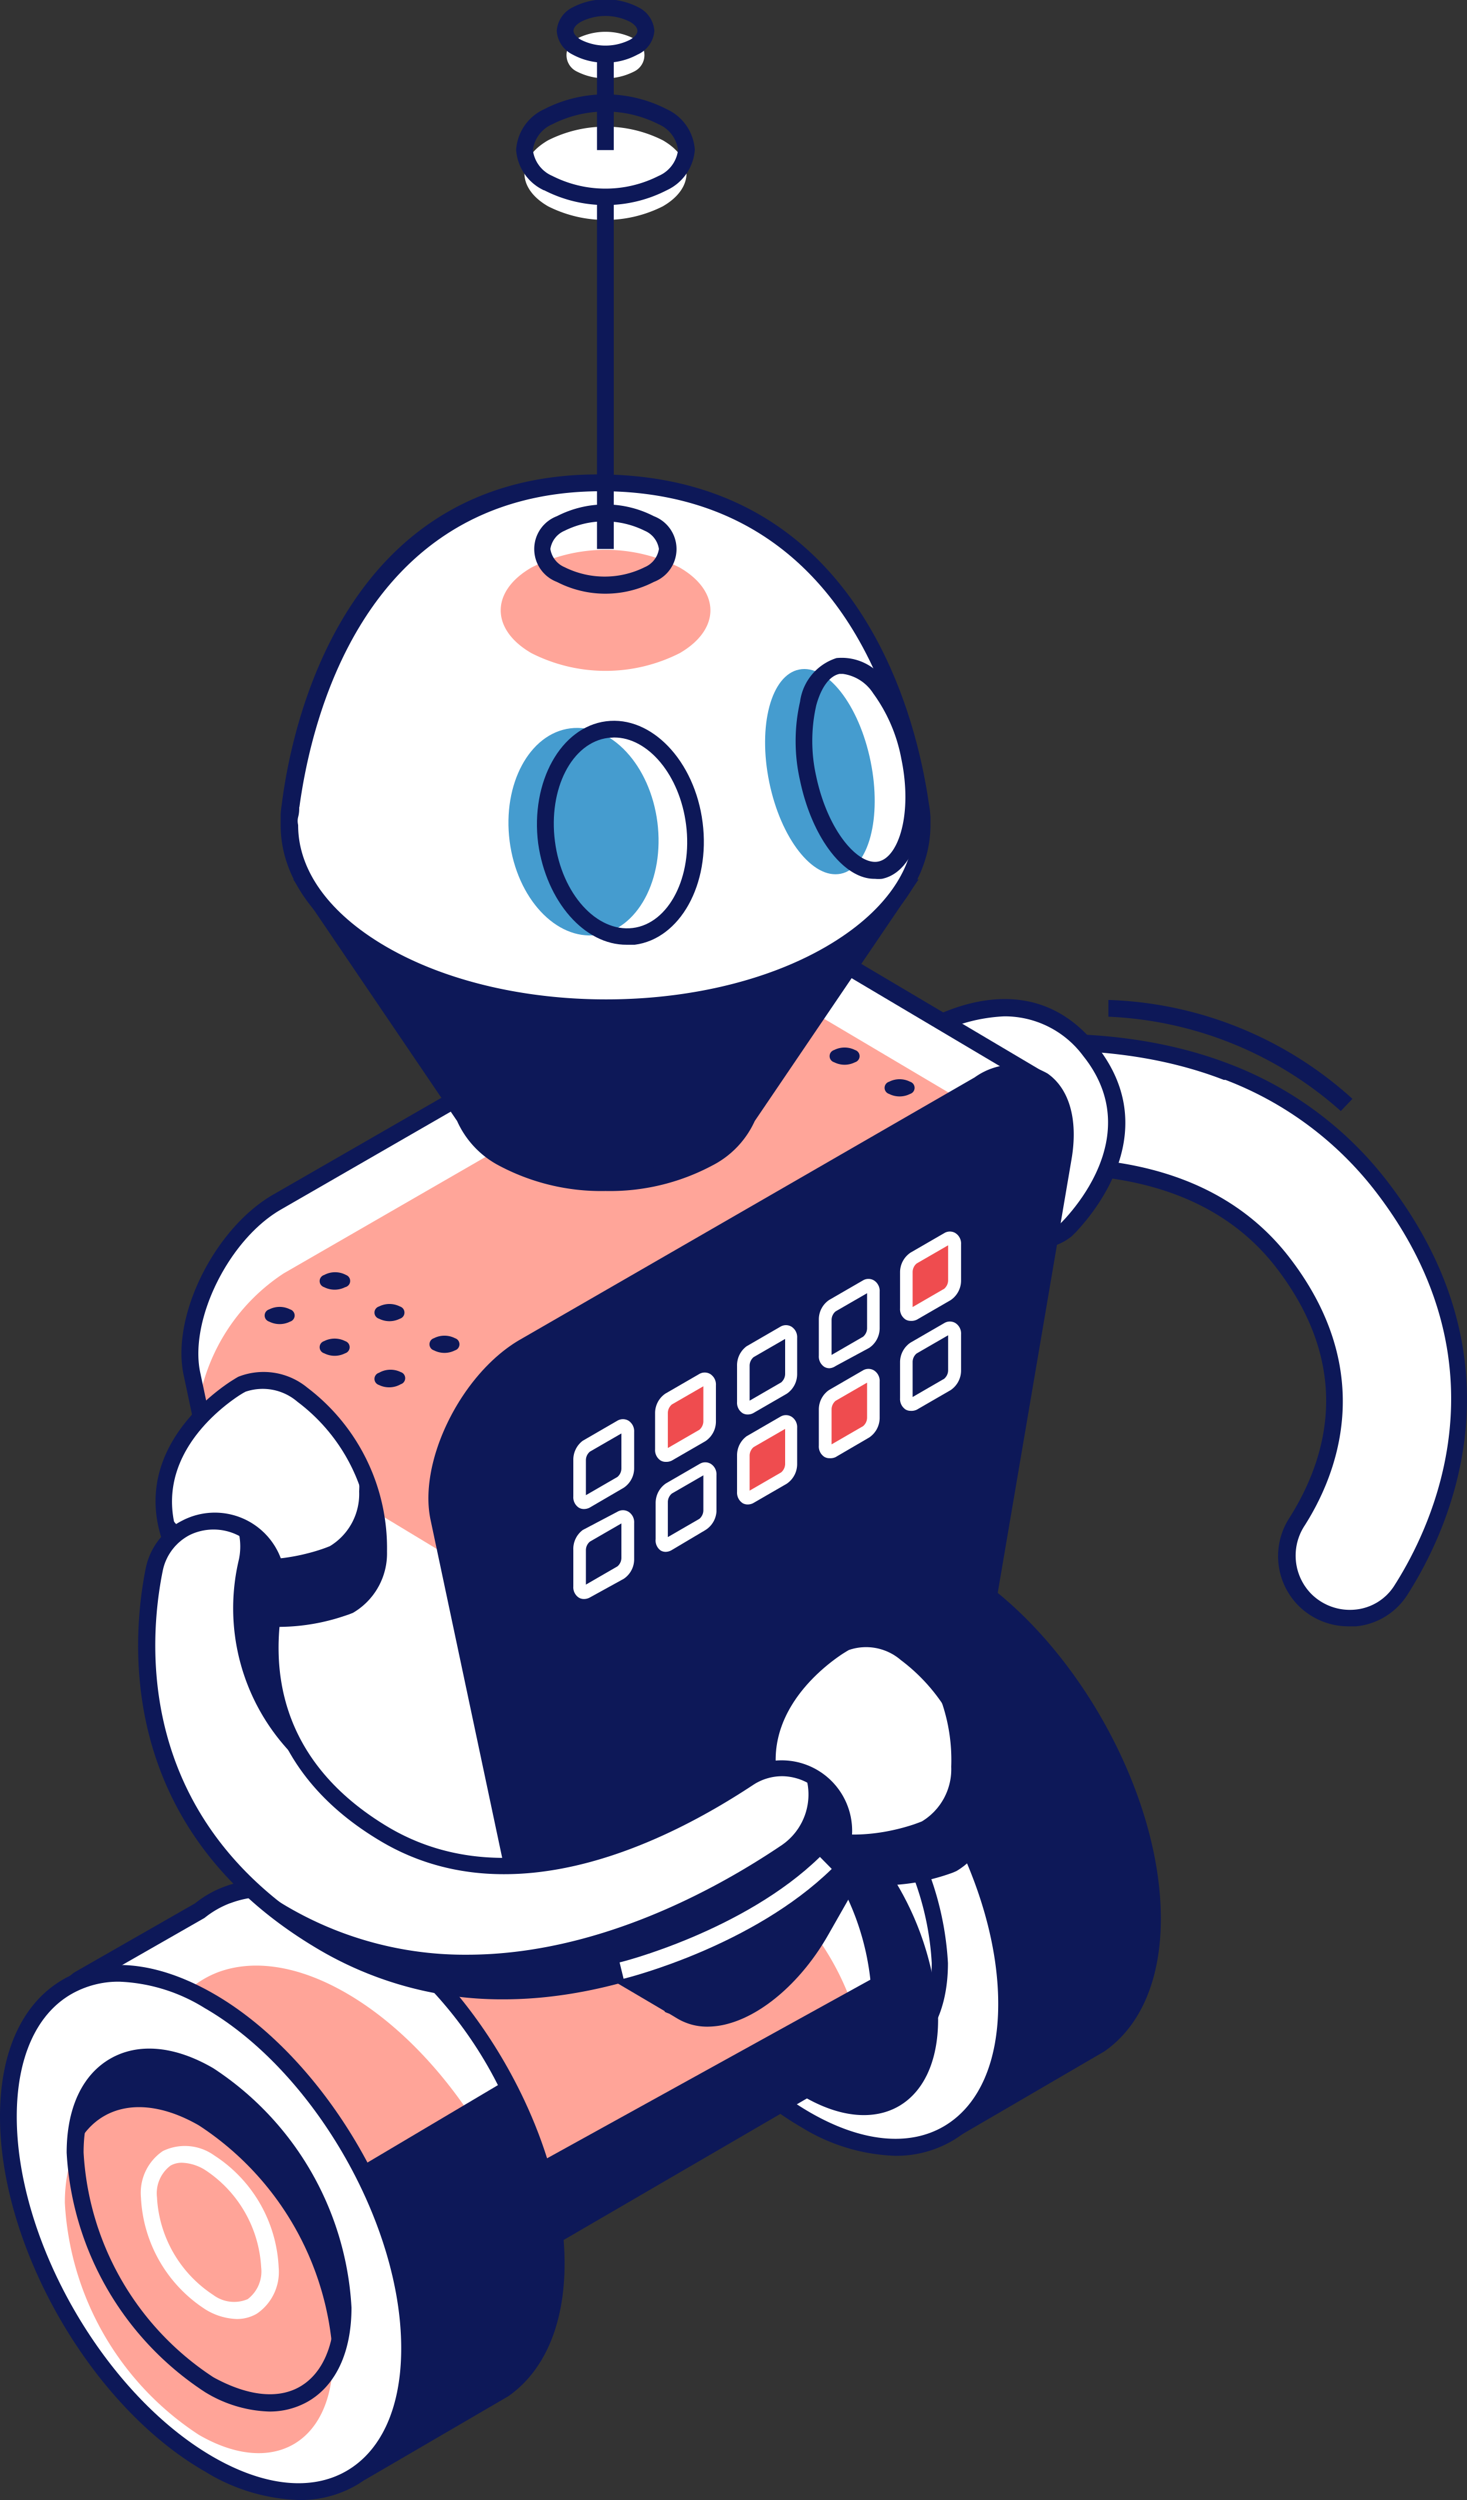 <?xml version="1.0" encoding="UTF-8"?> <svg xmlns="http://www.w3.org/2000/svg" viewBox="0 0 80.55 137.26"><rect x="0" y="0" width="80.55" height="137.26" fill="#333333" stroke="none"/> <defs> <style>.cls-1{fill:#fff;}.cls-2{fill:#0d1858;}.cls-3{fill:#ffa498;}.cls-4{fill:#ffa599;}.cls-5{fill:#459ccf;}.cls-6{fill:#ef4c4f;}</style> </defs> <title>Ресурс 1</title> <g id="Слой_2" data-name="Слой 2"> <g id="content"> <g id="illustration"> <g id="_Группа_" data-name="&lt;Группа&gt;"> <g id="_Группа_2" data-name="&lt;Группа&gt;"> <g id="_Группа_3" data-name="&lt;Группа&gt;"> <g id="_Группа_4" data-name="&lt;Группа&gt;"> <g id="_Группа_5" data-name="&lt;Группа&gt;"> <path class="cls-1" d="M67.37,58.86c-6.63-2.57-14-1.61-18.27-.64a3.4,3.4,0,0,0-2.43,4.46h0a3.39,3.39,0,0,0,3.93,2.18c4.86-1.09,14.67-2.25,19.84,4.44,4.65,6,2.6,11.39.76,14.26a3.41,3.41,0,0,0,.43,4.26h0a3.39,3.39,0,0,0,5.26-.51c3.29-5.14,5.55-13.59-1.06-22.16A19.31,19.31,0,0,0,67.37,58.86Z"></path> </g> </g> <g id="_Группа_6" data-name="&lt;Группа&gt;"> <g id="_Группа_7" data-name="&lt;Группа&gt;"> <path class="cls-2" d="M71.3,88.16a3.86,3.86,0,0,1-.49-4.84c2-3.18,3.57-8.14-.74-13.73-4.93-6.39-14.25-5.42-19.37-4.27A3.87,3.87,0,0,1,49,57.77c4-.9,11.66-2,18.54.66h0a19.81,19.81,0,0,1,8.65,6.45c7.69,10,3.32,19.19,1.08,22.69a3.77,3.77,0,0,1-2.8,1.72l-.42,0A3.88,3.88,0,0,1,71.3,88.16ZM67.2,59.29c-6.66-2.58-14.14-1.49-18-.62a2.91,2.91,0,0,0-1.9,1.44,3,3,0,0,0-.19,2.43,2.93,2.93,0,0,0,3.39,1.89c5.33-1.19,15.06-2.19,20.3,4.61,4.88,6.33,2.59,12,.79,14.79A3,3,0,0,0,72,87.51a3,3,0,0,0,2.43.86,2.85,2.85,0,0,0,2.12-1.3c2.13-3.33,6.3-12.12-1-21.63a18.9,18.9,0,0,0-8.26-6.15Z"></path> </g> </g> </g> </g> <g id="_Группа_8" data-name="&lt;Группа&gt;"> <g id="_Группа_9" data-name="&lt;Группа&gt;"> <g id="_Группа_10" data-name="&lt;Группа&gt;"> <path class="cls-1" d="M49.94,57.12h0L50.1,57l.19-.12c1.32-.84,6.17-3.45,9.56.79s0,8.39-1,9.53l-.19.2-.11.11a3.35,3.35,0,0,1-3.38.23,10.53,10.53,0,0,1-6.06-7.35,3.35,3.35,0,0,1,.87-3.27h0Z"></path> </g> </g> <g id="_Группа_11" data-name="&lt;Группа&gt;"> <g id="_Группа_12" data-name="&lt;Группа&gt;"> <path class="cls-2" d="M55,68.18a11.06,11.06,0,0,1-6.36-7.71,3.78,3.78,0,0,1,1-3.71l.19-.13.2-.13c1.47-.93,6.56-3.63,10.17.9s.1,8.9-1,10.11a2.53,2.53,0,0,1-.22.23l-.14.14a3.06,3.06,0,0,1-2,.67A5.29,5.29,0,0,1,55,68.18ZM50.51,57.3l-.16.1-.13.09a2.93,2.93,0,0,0-.69,2.83,10,10,0,0,0,5.77,7,2.92,2.92,0,0,0,2.9-.13l.11-.1.17-.18c1-1.1,4.14-5,1-8.93a5.36,5.36,0,0,0-4.34-2.18A9.24,9.24,0,0,0,50.51,57.3Z"></path> </g> </g> </g> <g id="_Группа_13" data-name="&lt;Группа&gt;"> <g id="_Группа_14" data-name="&lt;Группа&gt;"> <g id="_Группа_15" data-name="&lt;Группа&gt;"> <g id="_Группа_16" data-name="&lt;Группа&gt;"> <g id="_Группа_17" data-name="&lt;Группа&gt;"> <path class="cls-2" d="M37.18,89.78,43.79,86a5.25,5.25,0,0,1,1.48-.85h0c1.9-.71,4.33-.38,7,1.15,6.08,3.51,11,12.06,11,19.08,0,3.29-1.09,5.64-2.86,6.88l-7.77,4.53a1,1,0,0,1-1.44-.5l-3.1-7.89a26.27,26.27,0,0,1-6.16-10.91l-2.59-3.88-1.47-.4-1.09-2.08A1,1,0,0,1,37.18,89.78Z"></path> </g> </g> <g id="_Группа_18" data-name="&lt;Группа&gt;"> <g id="_Группа_19" data-name="&lt;Группа&gt;"> <path class="cls-2" d="M51.66,117.3a1.47,1.47,0,0,1-.88-.85l-3.07-7.81a26.78,26.78,0,0,1-6.19-11L39.06,94l-1.5-.4-1.18-2.26a1.46,1.46,0,0,1,.57-2h0l6.54-3.74a5.67,5.67,0,0,1,1.62-.92c2.09-.78,4.71-.36,7.38,1.18,6.2,3.58,11.25,12.32,11.25,19.48,0,3.31-1.09,5.88-3.09,7.28l-7.77,4.53a1.47,1.47,0,0,1-1.22.12ZM45.43,85.58A5.05,5.05,0,0,0,44,86.4l-6.61,3.78h0a.54.54,0,0,0-.21.73l1,1.9,1.45.39,2.69,4,.06.14a25.82,25.82,0,0,0,6,10.72l3.2,8a.55.55,0,0,0,.78.27l7.74-4.51c1.72-1.2,2.66-3.5,2.66-6.5C62.81,98.51,58,90.13,52,86.69a9.59,9.59,0,0,0-4.7-1.44A5.44,5.44,0,0,0,45.43,85.58Z"></path> </g> </g> </g> <g id="_Группа_20" data-name="&lt;Группа&gt;"> <g id="_Группа_21" data-name="&lt;Группа&gt;"> <g id="_Группа_22" data-name="&lt;Группа&gt;"> <path class="cls-1" d="M33.25,97.31c0,7,4.93,15.57,11,19.08s11,.67,11-6.36-4.93-15.57-11-19.08S33.25,90.28,33.25,97.31Z"></path> </g> </g> <g id="_Группа_23" data-name="&lt;Группа&gt;"> <g id="_Группа_24" data-name="&lt;Группа&gt;"> <path class="cls-2" d="M44,116.79c-6.2-3.58-11.25-12.32-11.25-19.48,0-3.57,1.23-6.24,3.46-7.53s5.16-1,8.25.77c6.2,3.58,11.25,12.32,11.25,19.48,0,3.57-1.23,6.25-3.46,7.53a6.12,6.12,0,0,1-3.1.8A10.46,10.46,0,0,1,44,116.79ZM36.7,90.57c-1.93,1.11-3,3.51-3,6.73,0,6.87,4.84,15.25,10.78,18.68,2.79,1.61,5.4,1.89,7.33.77s3-3.51,3-6.73c0-6.87-4.84-15.25-10.79-18.68a9.56,9.56,0,0,0-4.69-1.45A5.21,5.21,0,0,0,36.7,90.57Z"></path> </g> </g> </g> <g id="_Группа_25" data-name="&lt;Группа&gt;"> <g id="_Группа_26" data-name="&lt;Группа&gt;"> <g id="_Группа_27" data-name="&lt;Группа&gt;"> <path class="cls-1" d="M36.9,99.28A16.26,16.26,0,0,0,44.26,112c4.06,2.35,7.36.44,7.36-4.25A16.26,16.26,0,0,0,44.26,95C40.2,92.68,36.9,94.58,36.9,99.28Z"></path> </g> </g> <g id="_Группа_28" data-name="&lt;Группа&gt;"> <g id="_Группа_29" data-name="&lt;Группа&gt;"> <path class="cls-2" d="M36.79,102.38a16.26,16.26,0,0,0,7.36,12.74c4.06,2.35,7.36.44,7.36-4.25a16.26,16.26,0,0,0-7.36-12.74C40.08,95.78,36.79,97.68,36.79,102.38Z"></path> </g> </g> <g id="_Группа_30" data-name="&lt;Группа&gt;"> <g id="_Группа_31" data-name="&lt;Группа&gt;"> <path class="cls-2" d="M44,112.42a16.8,16.8,0,0,1-7.59-13.14c0-2.44.85-4.27,2.39-5.16s3.55-.71,5.66.52a16.8,16.8,0,0,1,7.59,13.14c0,2.44-.85,4.27-2.39,5.16a4.24,4.24,0,0,1-2.15.55A7.14,7.14,0,0,1,44,112.42ZM39.29,94.91c-1.24.72-1.92,2.27-1.92,4.36a15.78,15.78,0,0,0,7.13,12.35c1.82,1,3.5,1.23,4.74.51s1.92-2.27,1.92-4.36A15.78,15.78,0,0,0,44,95.43,6.23,6.23,0,0,0,41,94.48,3.33,3.33,0,0,0,39.29,94.91Z"></path> </g> </g> </g> </g> <g id="_Группа_32" data-name="&lt;Группа&gt;"> <g id="_Группа_33" data-name="&lt;Группа&gt;"> <g id="_Группа_34" data-name="&lt;Группа&gt;"> <g id="_Группа_35" data-name="&lt;Группа&gt;"> <path class="cls-1" d="M16.22,109.33,36.44,97.67a3.16,3.16,0,0,1,.89-.51h0a5,5,0,0,1,4.2.69,14.65,14.65,0,0,1,6.63,11.48,4.8,4.8,0,0,1-1.72,4.14L25.53,125.58a.61.61,0,0,1-.87-.3l-1.87-4.75A15.81,15.81,0,0,1,19.09,114l-1.56-2.34-.89-.24L16,110.13A.61.61,0,0,1,16.22,109.33Z"></path> </g> </g> <g id="_Группа_36" data-name="&lt;Группа&gt;"> <g id="_Группа_37" data-name="&lt;Группа&gt;"> <path class="cls-3" d="M40.89,102.56a5,5,0,0,0-4.2-.69h0a3.16,3.16,0,0,0-.89.51l-17.5,10.09.64,1A15.81,15.81,0,0,0,22.64,120l1.87,4.75a.61.61,0,0,0,.87.3L46.3,112.94a3.48,3.48,0,0,0,1-1.06A14.87,14.87,0,0,0,40.89,102.56Z"></path> </g> </g> <g id="_Группа_38" data-name="&lt;Группа&gt;"> <g id="_Группа_39" data-name="&lt;Группа&gt;"> <path class="cls-2" d="M24.87,126.06a1.06,1.06,0,0,1-.64-.62l-1.83-4.67a16.32,16.32,0,0,1-3.74-6.62L17.24,112l-.91-.25-.75-1.43a1.07,1.07,0,0,1,.41-1.42L36.15,97.31a3.64,3.64,0,0,1,1-.58,5.48,5.48,0,0,1,4.6.72,15.18,15.18,0,0,1,6.86,11.88,5.27,5.27,0,0,1-2,4.54L25.76,126a1.07,1.07,0,0,1-.89.08ZM37.49,97.59a3,3,0,0,0-.82.48L16.45,109.73h0a.14.14,0,0,0-.06.19L17,111l.86.23,1.65,2.48.06.14a15.35,15.35,0,0,0,3.6,6.37l2,4.9a.14.14,0,0,0,.09.08s-1.07-3.48-1-3.51l23.53-13a14.3,14.3,0,0,0-6.37-10.39,5.59,5.59,0,0,0-2.73-.84A3.1,3.1,0,0,0,37.49,97.59Z"></path> </g> </g> </g> <g id="_Группа_40" data-name="&lt;Группа&gt;"> <g id="_Группа_41" data-name="&lt;Группа&gt;"> <g id="_Группа_42" data-name="&lt;Группа&gt;"> <path class="cls-1" d="M13.85,113.86a14.65,14.65,0,0,0,6.63,11.48c3.66,2.11,6.63.4,6.63-3.83A14.65,14.65,0,0,0,20.48,110C16.82,107.92,13.85,109.63,13.85,113.86Z"></path> </g> </g> <g id="_Группа_43" data-name="&lt;Группа&gt;"> <g id="_Группа_44" data-name="&lt;Группа&gt;"> <path class="cls-2" d="M20.25,125.74a15.18,15.18,0,0,1-6.86-11.88c0-2.22.77-3.88,2.17-4.69s3.23-.64,5.15.46a15.18,15.18,0,0,1,6.86,11.88c0,2.22-.77,3.88-2.17,4.69a3.86,3.86,0,0,1-2,.51A6.47,6.47,0,0,1,20.25,125.74ZM16,110c-1.1.64-1.71,2-1.71,3.89a14.16,14.16,0,0,0,6.4,11.08c1.62.94,3.12,1.1,4.23.46s1.71-2,1.71-3.89a14.16,14.16,0,0,0-6.4-11.08,5.58,5.58,0,0,0-2.73-.85A3,3,0,0,0,16,110Z"></path> </g> </g> </g> </g> <g id="_Группа_45" data-name="&lt;Группа&gt;"> <g id="_Группа_46" data-name="&lt;Группа&gt;"> <g id="_Группа_47" data-name="&lt;Группа&gt;"> <g id="_Группа_48" data-name="&lt;Группа&gt;"> <path class="cls-1" d="M4.4,108.68,11,104.9a5.25,5.25,0,0,1,1.48-.85h0c1.9-.71,4.33-.38,7,1.15,6.08,3.51,11,12.06,11,19.08,0,3.29-1.09,5.64-2.86,6.88l-7.77,4.53a1,1,0,0,1-1.44-.5l-3.1-7.89a26.27,26.27,0,0,1-6.16-10.91L6.57,112.5l-1.47-.4L4,110A1,1,0,0,1,4.4,108.68Z"></path> </g> </g> <g id="_Группа_49" data-name="&lt;Группа&gt;"> <g id="_Группа_50" data-name="&lt;Группа&gt;"> <path class="cls-3" d="M8.68,115.77a26.27,26.27,0,0,0,6.16,10.91l3.1,7.89a1,1,0,0,0,1.44.5l7.77-4.53A6.9,6.9,0,0,0,29.82,126c-1-6.44-5.44-13.48-10.82-16.58-2.65-1.53-5.09-1.85-7-1.15h0a5.25,5.25,0,0,0-1.48.85L5.78,111.8l.31.08Z"></path> </g> </g> <g id="_Группа_51" data-name="&lt;Группа&gt;"> <g id="_Группа_52" data-name="&lt;Группа&gt;"> <path class="cls-2" d="M18.87,136.21a1.47,1.47,0,0,1-.88-.85l-3.07-7.81a26.77,26.77,0,0,1-6.19-11L6.28,112.9l-1.5-.4-1.18-2.26a1.47,1.47,0,0,1,.57-2l6.54-3.74a5.72,5.72,0,0,1,1.62-.92c2.09-.78,4.71-.36,7.38,1.18C25.91,108.38,31,117.12,31,124.28c0,3.31-1.09,5.88-3.09,7.28l-7.77,4.53a1.47,1.47,0,0,1-1.22.12Zm-6.23-31.72a5.1,5.1,0,0,0-1.41.81l-6.61,3.78h0a.54.54,0,0,0-.21.73l1,1.9,1.45.39,2.69,4,.06.14c1.05,3.88.31,4,3.1,6.92l14.63-8.68a22.51,22.51,0,0,0-8.09-8.9,9.59,9.59,0,0,0-4.7-1.44A5.46,5.46,0,0,0,12.65,104.49Z"></path> </g> </g> </g> <g id="_Группа_53" data-name="&lt;Группа&gt;"> <g id="_Группа_54" data-name="&lt;Группа&gt;"> <g id="_Группа_55" data-name="&lt;Группа&gt;"> <path class="cls-1" d="M.46,116.21c0,7,4.93,15.57,11,19.08s11,.67,11-6.36-4.93-15.57-11-19.08S.46,109.19.46,116.21Z"></path> </g> </g> <g id="_Группа_56" data-name="&lt;Группа&gt;"> <g id="_Группа_57" data-name="&lt;Группа&gt;"> <path class="cls-2" d="M11.25,135.69C5,132.11,0,123.37,0,116.21c0-3.57,1.23-6.24,3.46-7.53s5.16-1,8.25.77C17.91,113,23,121.77,23,128.93c0,3.57-1.23,6.24-3.46,7.53a6.12,6.12,0,0,1-3.1.8A10.46,10.46,0,0,1,11.25,135.69ZM3.92,109.48c-1.93,1.11-3,3.51-3,6.73,0,6.87,4.84,15.25,10.78,18.68,2.79,1.61,5.4,1.89,7.33.77s3-3.51,3-6.73c0-6.87-4.84-15.25-10.79-18.68a9.56,9.56,0,0,0-4.69-1.45A5.21,5.21,0,0,0,3.92,109.48Z"></path> </g> </g> </g> <g id="_Группа_58" data-name="&lt;Группа&gt;"> <g id="_Группа_59" data-name="&lt;Группа&gt;"> <g id="_Группа_60" data-name="&lt;Группа&gt;"> <path class="cls-2" d="M4.12,118.18a16.26,16.26,0,0,0,7.36,12.74c4.06,2.35,7.36.44,7.36-4.25a16.26,16.26,0,0,0-7.36-12.74C7.41,111.59,4.12,113.49,4.12,118.18Z"></path> </g> </g> <g id="_Группа_61" data-name="&lt;Группа&gt;"> <g id="_Группа_62" data-name="&lt;Группа&gt;"> <path class="cls-3" d="M3.56,120.94a16.26,16.26,0,0,0,7.36,12.74c4.06,2.35,7.36.44,7.36-4.25a16.26,16.26,0,0,0-7.36-12.74C6.85,114.35,3.56,116.25,3.56,120.94Z"></path> </g> </g> <g id="_Группа_63" data-name="&lt;Группа&gt;"> <g id="_Группа_64" data-name="&lt;Группа&gt;"> <path class="cls-1" d="M13,127.32a3.47,3.47,0,0,1-1.71-.52,7.74,7.74,0,0,1-3.55-6.15,2.77,2.77,0,0,1,1.2-2.55,2.76,2.76,0,0,1,2.81.23,7.74,7.74,0,0,1,3.55,6.15,2.77,2.77,0,0,1-1.2,2.55A2.16,2.16,0,0,1,13,127.32Zm-3-8.58a1.26,1.26,0,0,0-.64.16,1.91,1.91,0,0,0-.74,1.75A6.84,6.84,0,0,0,11.71,126a1.91,1.91,0,0,0,1.89.23,1.91,1.91,0,0,0,.74-1.75,6.84,6.84,0,0,0-3.09-5.35A2.57,2.57,0,0,0,10,118.74Z"></path> </g> </g> <g id="_Группа_65" data-name="&lt;Группа&gt;"> <g id="_Группа_66" data-name="&lt;Группа&gt;"> <path class="cls-2" d="M11.25,131.33a16.8,16.8,0,0,1-7.59-13.14c0-2.44.85-4.27,2.39-5.16s3.55-.71,5.66.52a16.8,16.8,0,0,1,7.59,13.14c0,2.44-.85,4.27-2.39,5.16a4.24,4.24,0,0,1-2.15.55A7.14,7.14,0,0,1,11.25,131.33ZM6.51,113.82c-1.24.72-1.92,2.27-1.92,4.36a15.78,15.78,0,0,0,7.13,12.34c1.82,1,3.5,1.23,4.74.52s1.92-2.27,1.92-4.36a15.78,15.78,0,0,0-7.13-12.34,6.24,6.24,0,0,0-3.05-.95A3.33,3.33,0,0,0,6.51,113.82Z"></path> </g> </g> </g> </g> </g> <g id="_Группа_67" data-name="&lt;Группа&gt;"> <g id="_Группа_68" data-name="&lt;Группа&gt;"> <g id="_Группа_69" data-name="&lt;Группа&gt;"> <g id="_Группа_70" data-name="&lt;Группа&gt;"> <path class="cls-1" d="M15.22,66l25-14.42a3.37,3.37,0,0,1,3.31-.36h0l.12.07,13.5,8a.39.39,0,0,1,.1.59L40.64,80.29l-.1.56a11.9,11.9,0,0,1-1.41,3.82l-3.85,6.76a.39.39,0,0,0,0,.24l2.08,18a.39.39,0,0,1-.59.38l-12.85-7.56-7.61-4.57a3.23,3.23,0,0,1-1.41-2.2l-4.3-20.29C9.92,72.33,12.18,67.77,15.22,66Z"></path> </g> </g> <g id="_Группа_71" data-name="&lt;Группа&gt;"> <g id="_Группа_72" data-name="&lt;Группа&gt;"> <path class="cls-4" d="M57.51,63.2l-13.5-8-.12-.07h0a3.37,3.37,0,0,0-3.31.36l-25,14.42a10.69,10.69,0,0,0-4.69,7.22L37,92.91l2.48-4.36a11.9,11.9,0,0,0,1.41-3.82l.1-.56L57.62,63.79A.39.39,0,0,0,57.51,63.2Z"></path> </g> </g> <g id="_Группа_73" data-name="&lt;Группа&gt;"> <g id="_Группа_74" data-name="&lt;Группа&gt;"> <path class="cls-2" d="M36.49,110.41l-12.85-7.56L16,98.27a3.68,3.68,0,0,1-1.62-2.5l-4.3-20.29c-.68-3.23,1.69-8,4.88-9.87L40,51.2a3.82,3.82,0,0,1,3.76-.37l.14.08,13.5,8a.85.85,0,0,1,.23,1.28L41.08,80.49l-.07.44a12.33,12.33,0,0,1-1.46,4L35.7,91.62l2.08,18a.85.85,0,0,1-1.28.83Zm6.79-58.77a3,3,0,0,0-2.86.36l-25,14.41c-2.84,1.64-5,6-4.44,8.88l4.3,20.29a2.78,2.78,0,0,0,1.19,1.9l7.6,4.57,12.73,7.49L34.78,91.73a.85.85,0,0,1,.11-.52l3.85-6.76a11.43,11.43,0,0,0,1.35-3.67l.12-.68L56.83,59.68Z"></path> </g> </g> </g> <g id="_Группа_75" data-name="&lt;Группа&gt;"> <g id="_Группа_76" data-name="&lt;Группа&gt;"> <g id="_Группа_77" data-name="&lt;Группа&gt;"> <path class="cls-2" d="M58.38,63.55l-4.3,25.26a11.9,11.9,0,0,1-1.41,3.82L45.06,106c-2.1,3.69-5.55,5.68-7.65,4.42l-7.61-4.57a3.23,3.23,0,0,1-1.41-2.2l-4.3-20.29c-.65-3.06,1.62-7.61,4.66-9.37l25-14.42C56.76,57.81,59,59.75,58.38,63.55Z"></path> </g> </g> <g id="_Группа_78" data-name="&lt;Группа&gt;"> <g id="_Группа_79" data-name="&lt;Группа&gt;"> <path class="cls-2" d="M37.17,110.81l-7.61-4.58a3.67,3.67,0,0,1-1.62-2.5l-4.3-20.29c-.68-3.23,1.69-8,4.88-9.87l25-14.42a3.7,3.7,0,0,1,4-.21c1.2.84,1.68,2.54,1.32,4.68l-4.3,25.26a12.36,12.36,0,0,1-1.46,4l-7.61,13.36c-1.42,2.49-3.54,4.36-5.53,4.88a4.32,4.32,0,0,1-1.09.15A3.2,3.2,0,0,1,37.17,110.81ZM54,60,29,74.38c-2.84,1.64-5,6-4.44,8.88l4.3,20.29a2.78,2.78,0,0,0,1.19,1.9L37.65,110a2.61,2.61,0,0,0,2.05.2c1.76-.46,3.66-2.16,5-4.45l7.61-13.36a11.44,11.44,0,0,0,1.35-3.67l4.3-25.26c.3-1.74-.05-3.15-.94-3.77a2,2,0,0,0-1.14-.34A3.88,3.88,0,0,0,54,60Z"></path> </g> </g> </g> </g> <g id="_Группа_80" data-name="&lt;Группа&gt;"> <g id="_Группа_81" data-name="&lt;Группа&gt;"> <g id="_Группа_82" data-name="&lt;Группа&gt;"> <g id="_Группа_83" data-name="&lt;Группа&gt;"> <path class="cls-2" d="M16.93,48.71H49.56L41,61.27h0a4.59,4.59,0,0,1-2.14,2.29,12.4,12.4,0,0,1-11.22,0,4.59,4.59,0,0,1-2.14-2.29h0Z"></path> </g> </g> <g id="_Группа_84" data-name="&lt;Группа&gt;"> <g id="_Группа_85" data-name="&lt;Группа&gt;"> <path class="cls-2" d="M27.41,64a5.12,5.12,0,0,1-2.31-2.45l-9-13.27H50.44l-9,13.27A5.12,5.12,0,0,1,39.09,64a11.94,11.94,0,0,1-5.84,1.39A11.94,11.94,0,0,1,27.41,64ZM48.69,49.17H17.8l7.93,11.65h.09l.11.3a4.17,4.17,0,0,0,1.94,2,11.9,11.9,0,0,0,10.76,0,4.17,4.17,0,0,0,1.94-2l.12-.3h.08Z"></path> </g> </g> </g> <g id="_Группа_86" data-name="&lt;Группа&gt;"> <g id="_Группа_87" data-name="&lt;Группа&gt;"> <g id="_Группа_88" data-name="&lt;Группа&gt;"> <path class="cls-1" d="M15.88,45.3h0s0-.17,0-.48a5.9,5.9,0,0,1,.07-.59c.5-4,3.25-17.94,17.26-17.72S50,40.22,50.5,44.2a5.85,5.85,0,0,1,.08.71c0,.24,0,.39,0,.39,0,2.57-1.7,5.13-5.09,7.09-6.78,3.92-17.78,3.92-24.56,0-3.39-2-5.09-4.52-5.09-7.09h0Z"></path> </g> </g> <g id="_Группа_89" data-name="&lt;Группа&gt;"> <g id="_Группа_90" data-name="&lt;Группа&gt;"> <path class="cls-2" d="M20.73,52.79c-3.43-2-5.32-4.64-5.32-7.49h0s0-.19,0-.58a5.55,5.55,0,0,1,.06-.55c.54-4.31,3.41-18.36,17.73-18.12S50.41,40,51,44.11a6.18,6.18,0,0,1,.09.75c0,.26,0,.4,0,.43,0,2.85-1.89,5.51-5.32,7.49a25.58,25.58,0,0,1-12.51,3A25.59,25.59,0,0,1,20.73,52.79Zm-4.3-8.48c0,.16,0,.32-.06.55s0,.41,0,.45c0,2.5,1.73,4.87,4.86,6.68,6.64,3.84,17.46,3.84,24.1,0,3.13-1.81,4.86-4.18,4.86-6.66,0,0,0-.14,0-.39a5.63,5.63,0,0,0-.08-.68c-.52-4-3.28-17.07-16.8-17.29h-.32C19.65,27,17,40.2,16.44,44.31Z"></path> </g> </g> </g> <g id="_Группа_91" data-name="&lt;Группа&gt;"> <g id="_Группа_92" data-name="&lt;Группа&gt;"> <g id="_Группа_93" data-name="&lt;Группа&gt;"> <path class="cls-4" d="M29.18,31.16c-2.25,1.3-2.25,3.4,0,4.7a9,9,0,0,0,8.14,0c2.25-1.3,2.25-3.4,0-4.7A9,9,0,0,0,29.18,31.16Z"></path> </g> </g> <g id="_Группа_94" data-name="&lt;Группа&gt;"> <g id="_Группа_95" data-name="&lt;Группа&gt;"> <path class="cls-2" d="M30.58,31.95a1.93,1.93,0,0,1,0-3.61h0a5.81,5.81,0,0,1,5.32,0,1.93,1.93,0,0,1,0,3.61,5.8,5.8,0,0,1-5.32,0ZM31,29.14h0a1.3,1.3,0,0,0-.78,1,1.3,1.3,0,0,0,.78,1,4.94,4.94,0,0,0,4.4,0,1.3,1.3,0,0,0,.78-1,1.3,1.3,0,0,0-.78-1,4.95,4.95,0,0,0-4.4,0Z"></path> </g> </g> </g> <g id="_Группа_96" data-name="&lt;Группа&gt;"> <g id="_Группа_97" data-name="&lt;Группа&gt;"> <g id="_Группа_98" data-name="&lt;Группа&gt;"> <path class="cls-1" d="M30.1,7.7c-1.74,1-1.74,2.63,0,3.63a7,7,0,0,0,6.29,0c1.74-1,1.74-2.63,0-3.63A7,7,0,0,0,30.1,7.7Z"></path> </g> </g> <g id="_Группа_99" data-name="&lt;Группа&gt;"> <g id="_Группа_100" data-name="&lt;Группа&gt;"> <path class="cls-2" d="M29.87,10.45a2.65,2.65,0,0,1-1.53-2.22A2.64,2.64,0,0,1,29.87,6a7.36,7.36,0,0,1,6.75,0,2.64,2.64,0,0,1,1.53,2.22,2.65,2.65,0,0,1-1.53,2.22,7.36,7.36,0,0,1-6.75,0Zm.46-3.63h0a1.78,1.78,0,0,0-1.07,1.42,1.78,1.78,0,0,0,1.07,1.42,6.45,6.45,0,0,0,5.83,0,1.78,1.78,0,0,0,1.07-1.42,1.78,1.78,0,0,0-1.07-1.42,6.45,6.45,0,0,0-5.83,0Z"></path> </g> </g> </g> <g id="_Группа_101" data-name="&lt;Группа&gt;"> <g id="_Группа_102" data-name="&lt;Группа&gt;"> <g id="_Группа_103" data-name="&lt;Группа&gt;"> <path class="cls-1" d="M31.68,2.12a1,1,0,0,0,0,1.81,3.46,3.46,0,0,0,3.13,0,1,1,0,0,0,0-1.81A3.46,3.46,0,0,0,31.68,2.12Z"></path> </g> </g> <g id="_Группа_104" data-name="&lt;Группа&gt;"> <g id="_Группа_105" data-name="&lt;Группа&gt;"> <path class="cls-2" d="M31.45,3a1.56,1.56,0,0,1-.88-1.3,1.56,1.56,0,0,1,.88-1.3,3.92,3.92,0,0,1,3.6,0,1.56,1.56,0,0,1,.88,1.3A1.56,1.56,0,0,1,35,3a3.66,3.66,0,0,1-1.8.44A3.66,3.66,0,0,1,31.45,3Zm.46-1.81h0c-.27.15-.42.34-.42.5s.15.35.42.5a3,3,0,0,0,2.67,0c.27-.15.42-.34.42-.5s-.15-.35-.42-.5a3,3,0,0,0-2.67,0Z"></path> </g> </g> </g> <g id="_Группа_106" data-name="&lt;Группа&gt;"> <g id="_Группа_107" data-name="&lt;Группа&gt;"> <g id="_Группа_108" data-name="&lt;Группа&gt;"> <rect class="cls-2" x="32.78" y="3.02" width="0.92" height="5.22"></rect> </g> </g> </g> <g id="_Группа_109" data-name="&lt;Группа&gt;"> <g id="_Группа_110" data-name="&lt;Группа&gt;"> <g id="_Группа_111" data-name="&lt;Группа&gt;"> <rect class="cls-2" x="32.78" y="10.81" width="0.92" height="19.33"></rect> </g> </g> </g> </g> <g id="_Группа_112" data-name="&lt;Группа&gt;"> <g id="_Группа_113" data-name="&lt;Группа&gt;"> <g id="_Группа_114" data-name="&lt;Группа&gt;"> <ellipse class="cls-5" cx="32.04" cy="45.66" rx="4.09" ry="5.72" transform="translate(-5.55 4.45) rotate(-7.31)"></ellipse> </g> </g> <g id="_Группа_115" data-name="&lt;Группа&gt;"> <g id="_Группа_116" data-name="&lt;Группа&gt;"> <path class="cls-2" d="M29.55,46.31h0c-.43-3.38,1.24-6.39,3.73-6.71s4.87,2.17,5.3,5.56-1.24,6.39-3.73,6.71l-.43,0C32.09,51.89,30,49.49,29.55,46.31Zm3.85-5.8c-2,.25-3.3,2.8-2.93,5.68h0c.37,2.88,2.29,5,4.27,4.76s3.3-2.8,2.93-5.68c-.35-2.72-2.08-4.78-3.95-4.78Z"></path> </g> </g> </g> <g id="_Группа_117" data-name="&lt;Группа&gt;"> <g id="_Группа_118" data-name="&lt;Группа&gt;"> <g id="_Группа_119" data-name="&lt;Группа&gt;"> <ellipse class="cls-5" cx="45.16" cy="42.11" rx="2.84" ry="5.72" transform="matrix(0.98, -0.2, 0.2, 0.98, -7.66, 10.13)"></ellipse> </g> </g> <g id="_Группа_120" data-name="&lt;Группа&gt;"> <g id="_Группа_121" data-name="&lt;Группа&gt;"> <path class="cls-2" d="M43.93,42.86h0a9.77,9.77,0,0,1,0-4.34,2.91,2.91,0,0,1,2-2.39,2.9,2.9,0,0,1,2.77,1.39,9.77,9.77,0,0,1,1.73,4c.71,3.39-.16,6.35-2,6.73a1.88,1.88,0,0,1-.39,0C46.34,48.28,44.59,46,43.93,42.86ZM46.09,37c-.55.12-1,.74-1.27,1.72a8.85,8.85,0,0,0,0,3.92c.64,3,2.31,4.89,3.41,4.66s1.89-2.6,1.26-5.64a8.84,8.84,0,0,0-1.55-3.6A2.36,2.36,0,0,0,46.29,37Z"></path> </g> </g> </g> <g id="_Группа_122" data-name="&lt;Группа&gt;"> <g id="_Группа_123" data-name="&lt;Группа&gt;"> <g id="_Группа_124" data-name="&lt;Группа&gt;"> <g id="_Группа_125" data-name="&lt;Группа&gt;"> <path class="cls-2" d="M20.81,75.37a.35.35,0,0,0,0,.67A1.27,1.27,0,0,0,22,76a.35.35,0,0,0,0-.67A1.27,1.27,0,0,0,20.81,75.37Z"></path> </g> </g> <g id="_Группа_126" data-name="&lt;Группа&gt;"> <g id="_Группа_127" data-name="&lt;Группа&gt;"> <path class="cls-2" d="M17.8,73.63a.35.35,0,0,0,0,.67,1.27,1.27,0,0,0,1.15,0,.35.35,0,0,0,0-.67A1.27,1.27,0,0,0,17.8,73.63Z"></path> </g> </g> <g id="_Группа_128" data-name="&lt;Группа&gt;"> <g id="_Группа_129" data-name="&lt;Группа&gt;"> <path class="cls-2" d="M14.78,71.89a.35.35,0,0,0,0,.67,1.27,1.27,0,0,0,1.15,0,.35.35,0,0,0,0-.67A1.27,1.27,0,0,0,14.78,71.89Z"></path> </g> </g> </g> <g id="_Группа_130" data-name="&lt;Группа&gt;"> <g id="_Группа_131" data-name="&lt;Группа&gt;"> <g id="_Группа_132" data-name="&lt;Группа&gt;"> <path class="cls-2" d="M23.83,73.47a.35.35,0,0,0,0,.67,1.27,1.27,0,0,0,1.15,0,.35.35,0,0,0,0-.67A1.27,1.27,0,0,0,23.83,73.47Z"></path> </g> </g> <g id="_Группа_133" data-name="&lt;Группа&gt;"> <g id="_Группа_134" data-name="&lt;Группа&gt;"> <path class="cls-2" d="M20.81,71.73a.35.35,0,0,0,0,.67,1.27,1.27,0,0,0,1.15,0,.35.35,0,0,0,0-.67A1.27,1.27,0,0,0,20.81,71.73Z"></path> </g> </g> <g id="_Группа_135" data-name="&lt;Группа&gt;"> <g id="_Группа_136" data-name="&lt;Группа&gt;"> <path class="cls-2" d="M17.8,70a.35.35,0,0,0,0,.67,1.27,1.27,0,0,0,1.15,0A.35.35,0,0,0,19,70,1.27,1.27,0,0,0,17.8,70Z"></path> </g> </g> </g> <g id="_Группа_137" data-name="&lt;Группа&gt;"> <g id="_Группа_138" data-name="&lt;Группа&gt;"> <g id="_Группа_139" data-name="&lt;Группа&gt;"> <path class="cls-2" d="M48.82,59.39a.35.35,0,0,0,0,.67,1.27,1.27,0,0,0,1.15,0,.35.35,0,0,0,0-.67A1.27,1.27,0,0,0,48.82,59.39Z"></path> </g> </g> <g id="_Группа_140" data-name="&lt;Группа&gt;"> <g id="_Группа_141" data-name="&lt;Группа&gt;"> <path class="cls-2" d="M45.8,57.65a.35.35,0,0,0,0,.67,1.27,1.27,0,0,0,1.15,0,.35.35,0,0,0,0-.67A1.27,1.27,0,0,0,45.8,57.65Z"></path> </g> </g> <g id="_Группа_142" data-name="&lt;Группа&gt;"> <g id="_Группа_143" data-name="&lt;Группа&gt;"> <path class="cls-2" d="M42.79,55.91a.35.35,0,0,0,0,.67,1.27,1.27,0,0,0,1.15,0,.35.35,0,0,0,0-.67A1.27,1.27,0,0,0,42.79,55.91Z"></path> </g> </g> </g> </g> <g id="_Группа_144" data-name="&lt;Группа&gt;"> <g id="_Группа_145" data-name="&lt;Группа&gt;"> <g id="_Группа_146" data-name="&lt;Группа&gt;"> <g id="_Группа_147" data-name="&lt;Группа&gt;"> <path class="cls-1" d="M32.06,82.85a.54.54,0,0,1-.27-.07.68.68,0,0,1-.31-.62v-2A1.3,1.3,0,0,1,32,79.1L33.9,78a.6.6,0,0,1,.61,0,.69.69,0,0,1,.31.62v2a1.29,1.29,0,0,1-.57,1.06L32.4,82.76A.67.67,0,0,1,32.06,82.85Zm2.06-4.15-1.73,1a.62.62,0,0,0-.22.46v1.93l1.73-1a.62.62,0,0,0,.22-.46Z"></path> </g> </g> </g> <g id="_Группа_148" data-name="&lt;Группа&gt;"> <g id="_Группа_149" data-name="&lt;Группа&gt;"> <g id="_Группа_150" data-name="&lt;Группа&gt;"> <path class="cls-6" d="M38.57,78.79l-1.85,1.07c-.22.13-.4,0-.4-.3v-2a1,1,0,0,1,.4-.76l1.85-1.07c.22-.13.4,0,.4.3v2A1,1,0,0,1,38.57,78.79Z"></path> </g> </g> <g id="_Группа_151" data-name="&lt;Группа&gt;"> <g id="_Группа_152" data-name="&lt;Группа&gt;"> <path class="cls-1" d="M36.56,80.26a.54.54,0,0,1-.28-.07.68.68,0,0,1-.31-.62v-2a1.29,1.29,0,0,1,.57-1.06l1.85-1.07a.59.59,0,0,1,.61,0,.68.68,0,0,1,.31.62v2a1.3,1.3,0,0,1-.57,1.06l-1.85,1.07A.67.67,0,0,1,36.56,80.26Zm2.06-4.15-1.73,1a.62.62,0,0,0-.22.46v1.93l1.73-1a.62.62,0,0,0,.22-.46Z"></path> </g> </g> </g> <g id="_Группа_153" data-name="&lt;Группа&gt;"> <g id="_Группа_154" data-name="&lt;Группа&gt;"> <g id="_Группа_155" data-name="&lt;Группа&gt;"> <path class="cls-1" d="M41.05,77.66a.54.54,0,0,1-.27-.07.68.68,0,0,1-.31-.62V75A1.3,1.3,0,0,1,41,73.91l1.85-1.07a.59.59,0,0,1,.61,0,.68.68,0,0,1,.31.62v2a1.3,1.3,0,0,1-.57,1.06h0l-1.85,1.07A.67.67,0,0,1,41.05,77.66Zm2.06-4.15-1.73,1a.62.62,0,0,0-.22.46v1.93l1.73-1a.62.62,0,0,0,.22-.46Z"></path> </g> </g> </g> <g id="_Группа_156" data-name="&lt;Группа&gt;"> <g id="_Группа_157" data-name="&lt;Группа&gt;"> <g id="_Группа_158" data-name="&lt;Группа&gt;"> <path class="cls-1" d="M45.55,75.12a.54.54,0,0,1-.28-.07.68.68,0,0,1-.31-.62v-2a1.29,1.29,0,0,1,.57-1.06l1.85-1.07a.59.59,0,0,1,.61,0,.68.68,0,0,1,.31.62v2A1.3,1.3,0,0,1,47.73,74L45.88,75A.67.67,0,0,1,45.55,75.12ZM47.61,71l-1.73,1a.62.62,0,0,0-.22.46v1.93l1.73-1a.62.62,0,0,0,.22-.46Z"></path> </g> </g> </g> <g id="_Группа_159" data-name="&lt;Группа&gt;"> <g id="_Группа_160" data-name="&lt;Группа&gt;"> <g id="_Группа_161" data-name="&lt;Группа&gt;"> <path class="cls-6" d="M52.06,71.06,50.2,72.13c-.22.13-.4,0-.4-.3v-2a1,1,0,0,1,.4-.76L52.06,68c.22-.13.4,0,.4.3v2A1,1,0,0,1,52.06,71.06Z"></path> </g> </g> <g id="_Группа_162" data-name="&lt;Группа&gt;"> <g id="_Группа_163" data-name="&lt;Группа&gt;"> <path class="cls-1" d="M50,72.52a.54.54,0,0,1-.27-.07.68.68,0,0,1-.31-.62v-2A1.3,1.3,0,0,1,50,68.77l1.85-1.07a.59.59,0,0,1,.61,0,.68.68,0,0,1,.31.62v2a1.3,1.3,0,0,1-.57,1.06h0l-1.85,1.07A.67.67,0,0,1,50,72.52Zm2.06-4.15-1.73,1a.62.62,0,0,0-.22.46v1.93l1.73-1a.62.62,0,0,0,.22-.46Z"></path> </g> </g> </g> <g id="_Группа_164" data-name="&lt;Группа&gt;"> <g id="_Группа_165" data-name="&lt;Группа&gt;"> <g id="_Группа_166" data-name="&lt;Группа&gt;"> <path class="cls-1" d="M32.06,87.79a.54.54,0,0,1-.27-.07.68.68,0,0,1-.31-.62v-2A1.3,1.3,0,0,1,32,84L33.9,83a.59.59,0,0,1,.61,0,.68.68,0,0,1,.31.62v2a1.29,1.29,0,0,1-.57,1.06L32.4,87.7A.67.67,0,0,1,32.06,87.79Zm2.06-4.15-1.73,1a.62.62,0,0,0-.22.46V87l1.73-1a.62.62,0,0,0,.22-.46Z"></path> </g> </g> </g> <g id="_Группа_167" data-name="&lt;Группа&gt;"> <g id="_Группа_168" data-name="&lt;Группа&gt;"> <g id="_Группа_169" data-name="&lt;Группа&gt;"> <path class="cls-1" d="M36.56,85.2a.54.54,0,0,1-.28-.07A.68.68,0,0,1,36,84.5v-2a1.3,1.3,0,0,1,.57-1.06l1.85-1.07a.59.59,0,0,1,.61,0,.68.68,0,0,1,.31.62v2A1.3,1.3,0,0,1,38.74,84L36.89,85.1A.67.67,0,0,1,36.56,85.2ZM38.62,81l-1.73,1a.62.62,0,0,0-.22.46v1.93l1.73-1a.62.62,0,0,0,.22-.46Z"></path> </g> </g> </g> <g id="_Группа_170" data-name="&lt;Группа&gt;"> <g id="_Группа_171" data-name="&lt;Группа&gt;"> <g id="_Группа_172" data-name="&lt;Группа&gt;"> <path class="cls-6" d="M43.07,81.14l-1.85,1.07c-.22.13-.4,0-.4-.3v-2a1,1,0,0,1,.4-.76l1.85-1.07c.22-.13.4,0,.4.3v2A1,1,0,0,1,43.07,81.14Z"></path> </g> </g> <g id="_Группа_173" data-name="&lt;Группа&gt;"> <g id="_Группа_174" data-name="&lt;Группа&gt;"> <path class="cls-1" d="M41.05,82.6a.55.55,0,0,1-.27-.07.69.69,0,0,1-.31-.62v-2A1.3,1.3,0,0,1,41,78.85l1.85-1.07a.59.59,0,0,1,.61,0,.68.68,0,0,1,.31.62v2a1.3,1.3,0,0,1-.57,1.06h0l-1.85,1.07A.67.67,0,0,1,41.05,82.6Zm2.06-4.15-1.73,1a.62.62,0,0,0-.22.46v1.93l1.73-1a.62.62,0,0,0,.22-.46Z"></path> </g> </g> </g> <g id="_Группа_175" data-name="&lt;Группа&gt;"> <g id="_Группа_176" data-name="&lt;Группа&gt;"> <g id="_Группа_177" data-name="&lt;Группа&gt;"> <path class="cls-6" d="M47.56,78.59l-1.85,1.07c-.22.13-.4,0-.4-.3v-2a1,1,0,0,1,.4-.76l1.85-1.07c.22-.13.4,0,.4.3v2A1,1,0,0,1,47.56,78.59Z"></path> </g> </g> <g id="_Группа_178" data-name="&lt;Группа&gt;"> <g id="_Группа_179" data-name="&lt;Группа&gt;"> <path class="cls-1" d="M45.55,80.06a.54.54,0,0,1-.28-.07.68.68,0,0,1-.31-.62v-2a1.3,1.3,0,0,1,.57-1.06l1.85-1.07a.59.59,0,0,1,.61,0,.68.68,0,0,1,.31.62v2a1.3,1.3,0,0,1-.57,1.06h0L45.88,80A.67.67,0,0,1,45.55,80.06Zm2.06-4.15-1.73,1a.62.62,0,0,0-.22.46v1.93l1.73-1a.62.62,0,0,0,.22-.46Z"></path> </g> </g> </g> <g id="_Группа_180" data-name="&lt;Группа&gt;"> <g id="_Группа_181" data-name="&lt;Группа&gt;"> <g id="_Группа_182" data-name="&lt;Группа&gt;"> <path class="cls-1" d="M50,77.46a.55.55,0,0,1-.27-.07.69.69,0,0,1-.31-.62v-2A1.3,1.3,0,0,1,50,73.71l1.85-1.07a.59.59,0,0,1,.61,0,.68.68,0,0,1,.31.62v2a1.3,1.3,0,0,1-.57,1.06h0l-1.85,1.07A.67.67,0,0,1,50,77.46Zm2.06-4.15-1.73,1a.61.61,0,0,0-.22.46V76.7l1.73-1a.62.62,0,0,0,.22-.46Z"></path> </g> </g> </g> </g> <g id="_Группа_183" data-name="&lt;Группа&gt;"> <g id="_Группа_184" data-name="&lt;Группа&gt;"> <g id="_Группа_185" data-name="&lt;Группа&gt;"> <path class="cls-1" d="M19.18,88.13h0l-.18.07-.22.08c-1.48.51-6.81,1.91-9.11-3s1.94-8.17,3.24-9l.23-.15.13-.08a3.35,3.35,0,0,1,3.34.57,10.53,10.53,0,0,1,4.17,8.57,3.35,3.35,0,0,1-1.61,3h0Z"></path> </g> </g> <g id="_Группа_186" data-name="&lt;Группа&gt;"> <g id="_Группа_187" data-name="&lt;Группа&gt;"> <path class="cls-2" d="M19.59,80a7.92,7.92,0,0,1,.13,1.89,3.35,3.35,0,0,1-1.61,3h0l-.18.07-.22.08c-1.4.48-6.22,1.75-8.69-2.24a6.77,6.77,0,0,0,.64,2.35c2.3,4.92,7.63,3.52,9.11,3L19,88l.18-.07h0a3.35,3.35,0,0,0,1.61-3A9.85,9.85,0,0,0,19.59,80Z"></path> </g> </g> <g id="_Группа_188" data-name="&lt;Группа&gt;"> <g id="_Группа_189" data-name="&lt;Группа&gt;"> <path class="cls-2" d="M9.26,85.45c-2.44-5.22,2-8.67,3.38-9.59l.27-.17.17-.1a3.78,3.78,0,0,1,3.8.6,11.06,11.06,0,0,1,4.37,9,3.78,3.78,0,0,1-1.87,3.36l-.23.09-.21.07a11.38,11.38,0,0,1-3.54.61A6.35,6.35,0,0,1,9.26,85.45Zm11.07-.34a10,10,0,0,0-4-8.15,2.92,2.92,0,0,0-2.85-.55l-.13.07-.21.13c-1.26.83-5.2,3.89-3.08,8.44s7.08,3.27,8.57,2.76l.18-.06L19,87.7A2.93,2.93,0,0,0,20.33,85.11Z"></path> </g> </g> </g> <g id="_Группа_190" data-name="&lt;Группа&gt;"> <g id="_Группа_191" data-name="&lt;Группа&gt;"> <g id="_Группа_192" data-name="&lt;Группа&gt;"> <path class="cls-1" d="M52.31,102.3h0l-.18.07-.22.08c-1.48.51-6.81,1.91-9.11-3s1.94-8.17,3.24-9l.23-.15.13-.08a3.35,3.35,0,0,1,3.34.57,10.53,10.53,0,0,1,4.17,8.57,3.35,3.35,0,0,1-1.61,3Z"></path> </g> </g> <g id="_Группа_193" data-name="&lt;Группа&gt;"> <g id="_Группа_194" data-name="&lt;Группа&gt;"> <path class="cls-2" d="M51.13,92.11A9.78,9.78,0,0,1,52.23,97a3.35,3.35,0,0,1-1.61,3h0l-.18.07-.22.08c-1.23.42-5.08,1.44-7.68-1,0,.11.08.21.13.33,2.3,4.92,7.63,3.52,9.11,3l.22-.08.18-.07h0a3.35,3.35,0,0,0,1.61-3A10.63,10.63,0,0,0,51.13,92.11Z"></path> </g> </g> <g id="_Группа_195" data-name="&lt;Группа&gt;"> <g id="_Группа_196" data-name="&lt;Группа&gt;"> <path class="cls-2" d="M42.39,99.63c-2.44-5.22,2-8.67,3.38-9.59l.27-.17.17-.1a3.78,3.78,0,0,1,3.8.6,11.06,11.06,0,0,1,4.37,9,3.78,3.78,0,0,1-1.87,3.36h0l-.21.09-.23.08a11.38,11.38,0,0,1-3.54.61A6.36,6.36,0,0,1,42.39,99.63Zm11.07-.34a10,10,0,0,0-4-8.15,2.92,2.92,0,0,0-2.85-.55l-.12.07-.21.13c-1.26.83-5.2,3.9-3.07,8.44s7.08,3.27,8.57,2.76l.18-.06.15-.06A2.93,2.93,0,0,0,53.46,99.29Z"></path> </g> </g> </g> <g id="_Группа_197" data-name="&lt;Группа&gt;"> <g id="_Группа_198" data-name="&lt;Группа&gt;"> <g id="_Группа_199" data-name="&lt;Группа&gt;"> <g id="_Группа_200" data-name="&lt;Группа&gt;"> <path class="cls-1" d="M27.63,109.3c7.11,0,13.62-3.55,17.27-6a3.4,3.4,0,0,0,.65-5h0a3.39,3.39,0,0,0-4.45-.61c-4.13,2.77-12.87,7.4-20.1,3-6.51-3.94-6.55-9.68-5.87-13a3.41,3.41,0,0,0-1.94-3.82h0A3.39,3.39,0,0,0,8.47,86.2c-1.21,6-.26,14.68,9,20.28A19.31,19.31,0,0,0,27.63,109.3Z"></path> </g> </g> <g id="_Группа_201" data-name="&lt;Группа&gt;"> <g id="_Группа_202" data-name="&lt;Группа&gt;"> <g id="_Группа_203" data-name="&lt;Группа&gt;"> <path class="cls-2" d="M13.12,85.61a11.53,11.53,0,0,0,3.5,11.26,11.77,11.77,0,0,1-1.78-9.33A3.41,3.41,0,0,0,13,83.77,3.46,3.46,0,0,1,13.12,85.61Z"></path> </g> </g> <g id="_Группа_204" data-name="&lt;Группа&gt;"> <g id="_Группа_205" data-name="&lt;Группа&gt;"> <path class="cls-2" d="M45.27,98.15h0a3.4,3.4,0,0,0-1.1-.83,3.37,3.37,0,0,1-1.27,4c-3.65,2.46-10.15,6-17.27,6a19.31,19.31,0,0,1-10.16-2.82,21.81,21.81,0,0,1-4-3.08,20.55,20.55,0,0,0,5.71,5,19.31,19.31,0,0,0,10.16,2.82c7.11,0,13.62-3.55,17.27-6A3.4,3.4,0,0,0,45.27,98.15Z"></path> </g> </g> </g> <g id="_Группа_206" data-name="&lt;Группа&gt;"> <g id="_Группа_207" data-name="&lt;Группа&gt;"> <path class="cls-2" d="M17.23,106.87C6.45,100.35,7.19,90.18,8,86.11a3.77,3.77,0,0,1,2-2.62,3.87,3.87,0,0,1,5.58,4.24c-.75,3.7-.38,8.88,5.65,12.53,6.91,4.18,15.25-.1,19.6-3a3.87,3.87,0,0,1,4.32,6.42c-3.38,2.28-10.14,6.09-17.52,6.09A19.8,19.8,0,0,1,17.23,106.87ZM41.35,98c-4.54,3-13.25,7.49-20.59,3-6.84-4.14-6.74-10.24-6.08-13.5a3,3,0,0,0-4.25-3.23,2.85,2.85,0,0,0-1.5,2c-.78,3.88-1.5,13.58,8.79,19.79a18.89,18.89,0,0,0,9.92,2.75c7.14,0,13.72-3.72,17-5.93a2.91,2.91,0,0,0,1.25-2A3,3,0,0,0,43,97.52,2.89,2.89,0,0,0,41.35,98Z"></path> </g> </g> </g> </g> <g id="_Группа_208" data-name="&lt;Группа&gt;"> <g id="_Группа_209" data-name="&lt;Группа&gt;"> <path class="cls-1" d="M34.24,108.64l-.22-.9c.07,0,6.83-1.72,11-5.79l.65.66C41.31,106.86,34.52,108.57,34.24,108.64Z"></path> </g> </g> <g id="_Группа_210" data-name="&lt;Группа&gt;"> <g id="_Группа_211" data-name="&lt;Группа&gt;"> <path class="cls-2" d="M73.62,61a20.47,20.47,0,0,0-12.76-5.18v-.92a20.93,20.93,0,0,1,13.4,5.43Z"></path> </g> </g> </g> </g> </g> </g> </svg> 